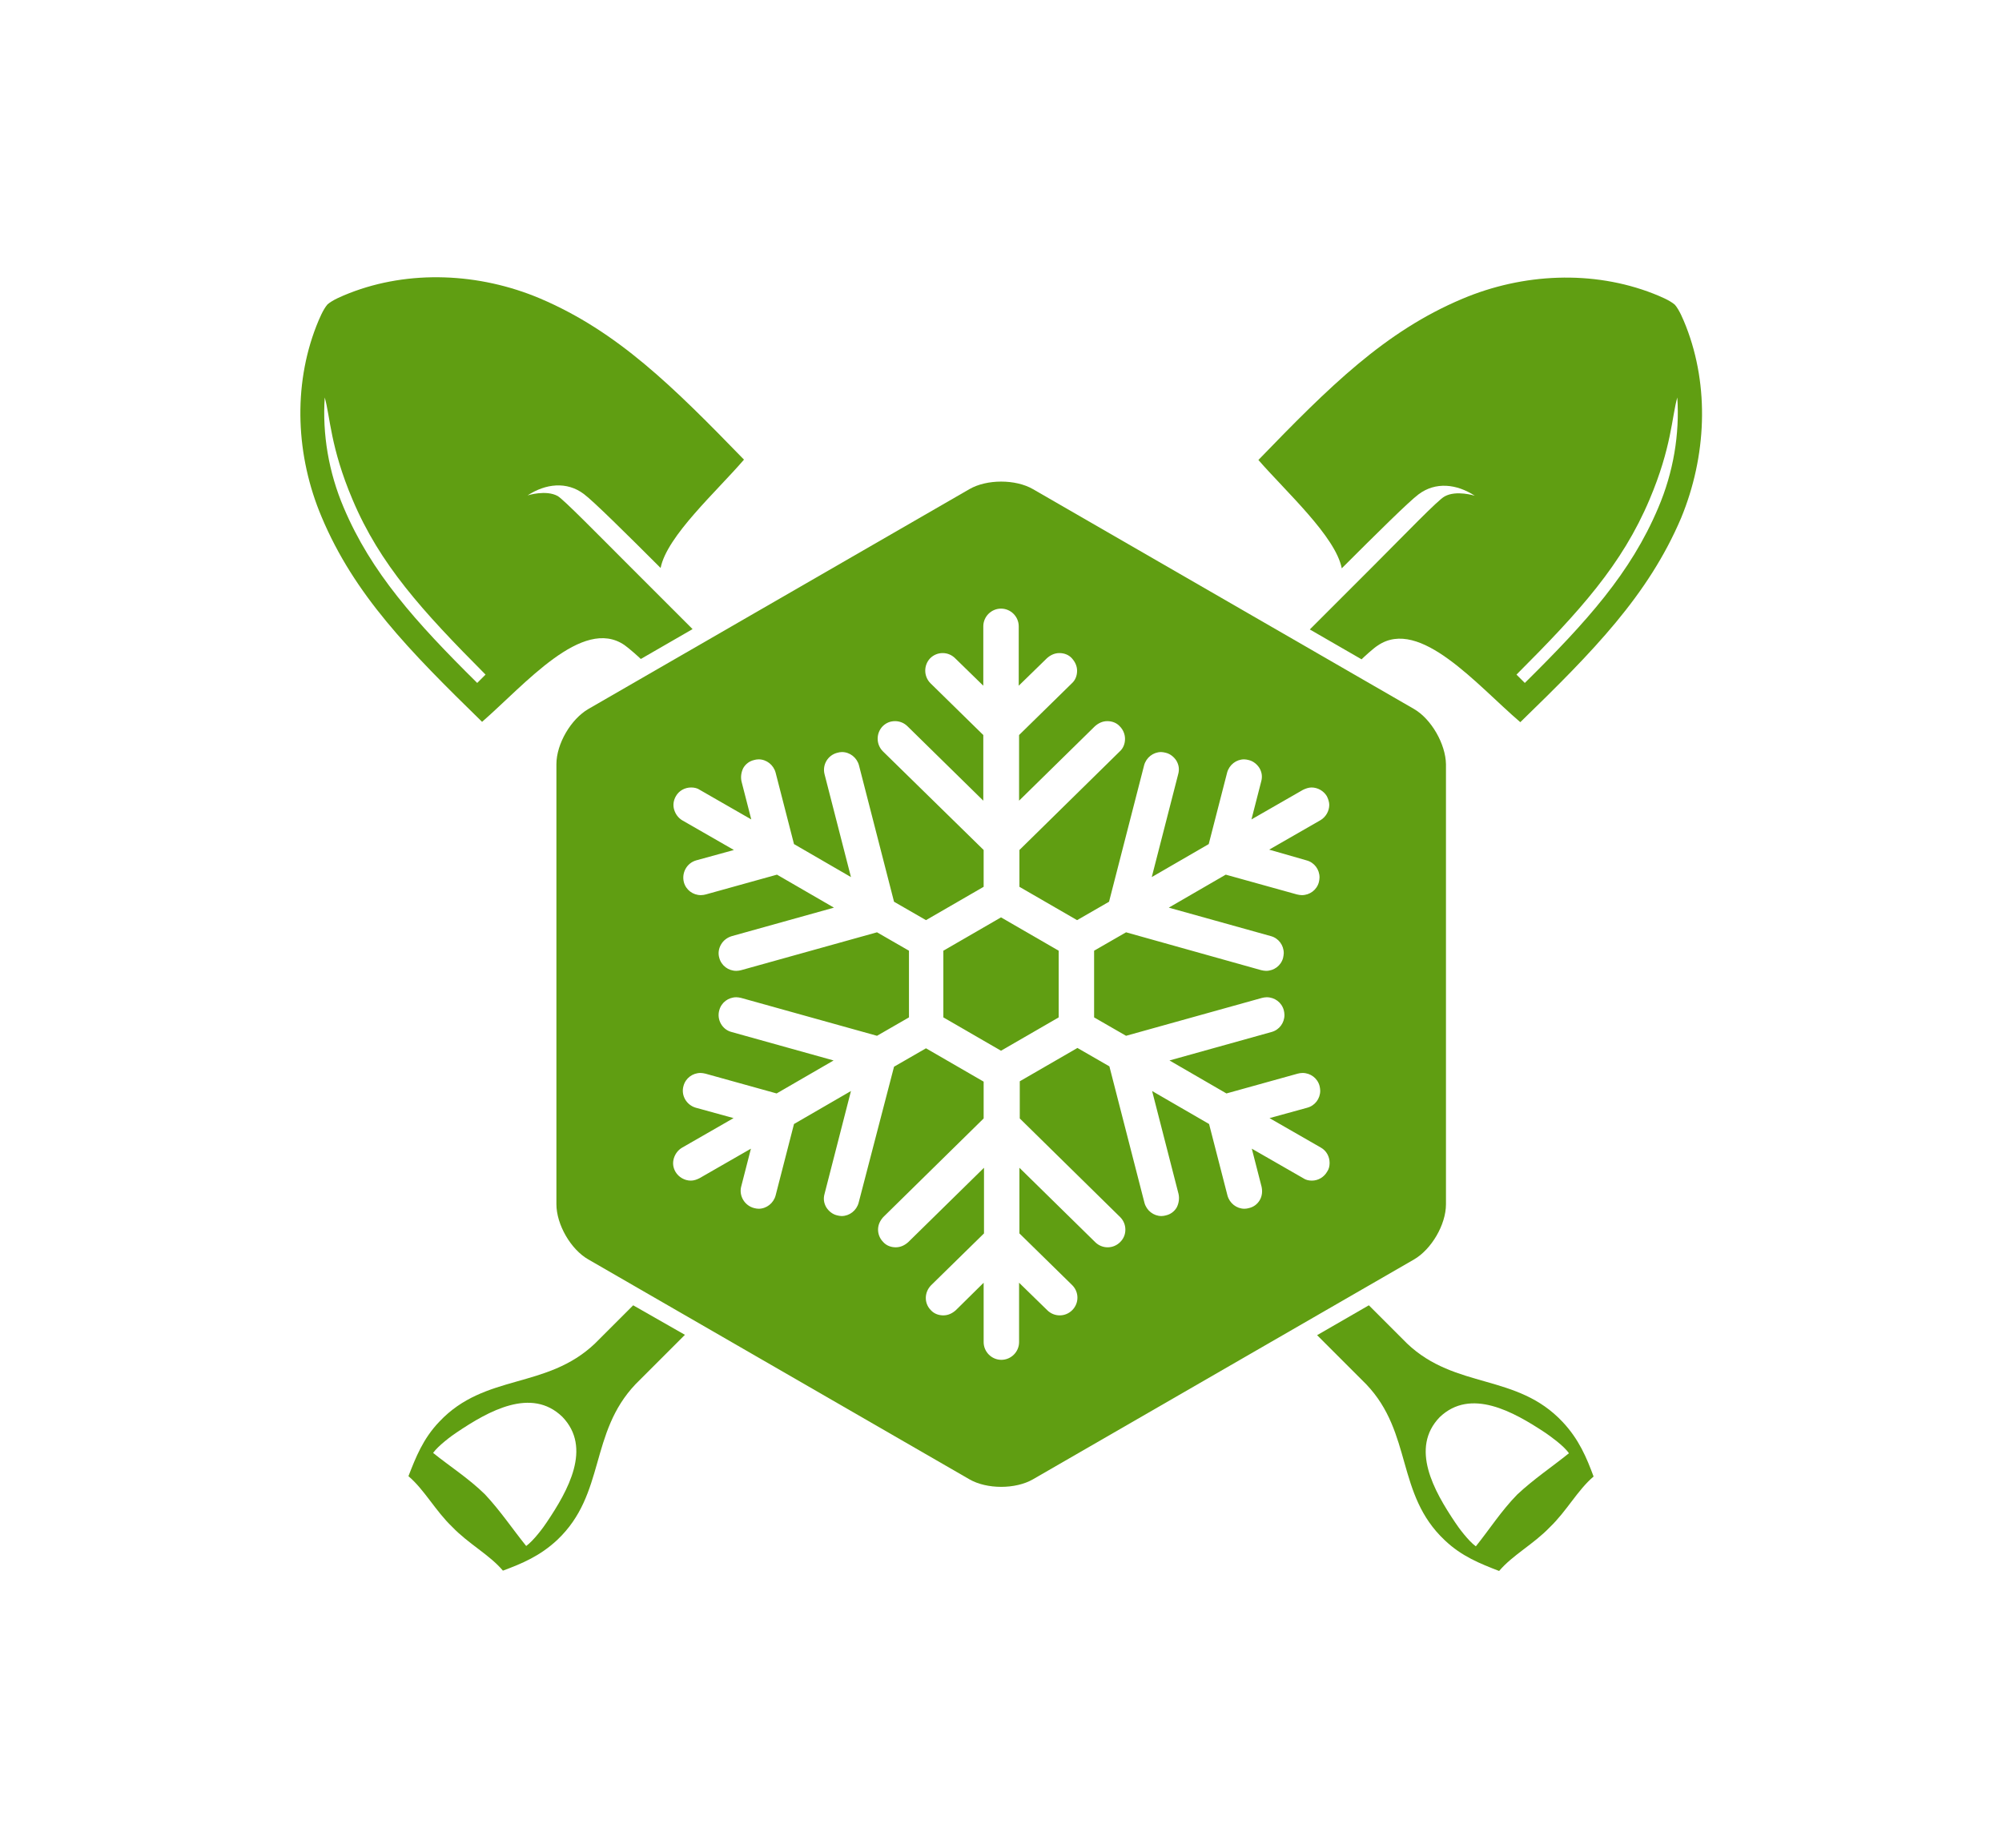 <svg width="1000" height="923.123" viewBox="0 0 1000 923.123" xmlns="http://www.w3.org/2000/svg"><defs/><path fill="#609e12" fill-rule="evenodd" transform="matrix(1.735 0 0 1.735 -40.618 -46.862)" d="M 162.2 234.852 C 174.5 224.152 191.1 204.452 203.2 212.752 C 204.5 213.652 207.4 216.252 207.9 216.752 L 222.8 208.152 C 211.4 196.752 204.5 189.852 204.4 189.752 C 195.3 180.652 185.8 170.952 184 169.852 C 180.6 167.952 175.3 169.652 175.3 169.652 C 180.5 166.252 186.6 165.552 191.5 169.252 C 194.2 171.252 203.8 180.752 213.6 190.552 C 215.4 181.352 229.8 168.452 237.6 159.352 C 217.1 138.252 201.2 122.452 178.9 112.952 C 161.4 105.552 141.2 104.652 123.9 111.452 C 121.9 112.252 119.2 113.352 117.7 114.652 C 116.4 116.152 115.3 118.852 114.5 120.852 C 107.7 138.252 108.6 158.352 116 175.852 C 125.4 198.252 141.1 214.252 162.2 234.852 Z M 116.9 141.452 C 118.5 147.052 118.5 155.752 124.9 170.852 C 132.8 189.552 144.9 202.852 163.2 221.252 L 160.8 223.652 C 142.9 205.952 130.3 191.852 122.4 173.252 C 118 162.952 116.2 151.952 116.9 141.452 Z"/><path fill="#609e12" fill-rule="evenodd" transform="matrix(1.735 0 0 1.735 -40.618 -46.862)" d="M 205.7 402.852 C 198.7 409.852 194.7 413.852 194.7 413.852 C 180.7 427.152 163.1 422.352 149.9 436.352 C 145.2 441.252 143.1 446.652 141 452.052 C 145.6 455.952 148.7 461.952 153.6 466.652 C 158.3 471.552 164.3 474.652 168.2 479.252 C 173.6 477.252 178.9 475.052 183.9 470.352 C 197.8 457.152 193 439.652 206.4 425.552 L 220.6 411.352 L 205.7 402.852 Z M 180.8 465.352 C 179.9 466.752 177 470.652 174.9 472.152 C 171.1 467.452 167.5 462.052 163 457.252 C 158.3 452.652 152.8 449.152 148.1 445.352 C 149.6 443.252 153.5 440.352 154.9 439.452 C 164.1 433.252 176.4 426.352 185.3 434.952 C 193.9 443.852 187 456.152 180.8 465.352 Z"/><path fill="#609e12" fill-rule="evenodd" transform="matrix(1.735 0 0 1.735 -40.618 -46.862)" d="M 428.5 413.852 C 428.5 413.852 424.5 409.852 417.5 402.852 L 402.6 411.452 L 416.8 425.652 C 430.1 439.652 425.3 457.252 439.3 470.452 C 444.2 475.152 449.6 477.252 455 479.352 C 458.9 474.752 464.9 471.652 469.6 466.752 C 474.5 462.052 477.6 456.052 482.2 452.152 C 480.2 446.752 478 441.452 473.3 436.452 C 460.1 422.352 442.5 427.152 428.5 413.852 Z M 475.1 445.452 C 470.4 449.252 465 452.852 460.2 457.352 C 455.6 462.052 452.1 467.552 448.3 472.252 C 446.2 470.752 443.3 466.852 442.4 465.452 C 436.2 456.252 429.3 443.952 437.9 435.052 C 446.8 426.552 459.1 433.452 468.3 439.552 C 469.6 440.452 473.6 443.252 475.1 445.452 Z"/><path fill="#609e12" fill-rule="evenodd" transform="matrix(1.735 0 0 1.735 -40.618 -46.862)" d="M 508.8 120.952 C 508 118.952 506.9 116.252 505.6 114.752 C 504.1 113.452 501.4 112.352 499.4 111.552 C 482 104.752 461.9 105.652 444.4 113.052 C 422.1 122.452 406.2 138.252 385.7 159.452 C 393.6 168.552 407.9 181.452 409.7 190.652 C 419.5 180.852 429.1 171.352 431.8 169.352 C 436.7 165.652 442.8 166.352 448 169.752 C 448 169.752 442.7 168.052 439.3 169.952 C 437.4 170.952 428 180.752 418.9 189.852 C 418.8 189.952 411.9 196.852 400.5 208.252 L 415.4 216.852 C 415.9 216.352 418.8 213.652 420.1 212.852 C 432.2 204.652 448.7 224.352 461.1 234.952 C 482.2 214.452 497.9 198.452 507.4 176.152 C 514.7 158.452 515.6 138.352 508.8 120.952 Z M 500.8 173.252 C 492.9 191.952 480.3 205.952 462.4 223.652 L 460 221.252 C 478.3 202.952 490.4 189.552 498.3 170.852 C 504.7 155.752 504.7 147.052 506.3 141.452 C 507 151.952 505.2 162.952 500.8 173.252 Z"/><path fill="#609e12" transform="matrix(1.735 0 0 1.735 -40.618 -46.862)" d="M 295 300.752 L 295 319.952 L 311.6 329.552 L 328.2 319.952 L 328.2 300.752 L 311.6 291.152 Z"/><path fill="#609e12" transform="matrix(1.735 0 0 1.735 -40.618 -46.862)" d="M 430.5 231.152 L 320.8 167.852 C 315.8 164.952 307.5 164.952 302.5 167.852 L 192.8 231.152 C 187.8 234.052 183.6 241.152 183.6 247.052 L 183.6 373.752 C 183.6 379.552 187.7 386.752 192.8 389.652 L 302.5 452.952 C 307.5 455.852 315.8 455.852 320.8 452.952 L 430.5 389.652 C 435.5 386.752 439.7 379.652 439.7 373.752 L 439.7 247.052 C 439.6 241.252 435.5 234.052 430.5 231.152 Z M 399.6 274.752 C 401.8 275.352 403.3 277.352 403.3 279.652 C 403.3 280.152 403.2 280.552 403.1 281.052 C 402.5 283.252 400.5 284.752 398.2 284.752 C 397.7 284.752 397.3 284.652 396.8 284.552 L 376.3 278.852 L 359.9 288.352 L 389.3 296.552 C 391.5 297.152 393 299.152 393 301.452 C 393 301.852 392.9 302.352 392.8 302.852 C 392.2 305.052 390.2 306.552 387.9 306.552 C 387.4 306.552 387 306.452 386.5 306.352 L 347.6 295.452 L 338.4 300.752 L 338.4 319.952 L 347.6 325.252 L 386.7 314.352 C 387.1 314.252 387.6 314.152 388.1 314.152 C 390.4 314.152 392.4 315.652 393 317.852 C 393.1 318.252 393.2 318.752 393.2 319.252 C 393.2 321.552 391.7 323.552 389.5 324.152 L 360.1 332.352 L 376.5 341.852 L 397 336.152 C 397.4 336.052 397.9 335.952 398.4 335.952 C 400.7 335.952 402.7 337.452 403.3 339.652 C 403.4 340.152 403.5 340.552 403.5 341.052 C 403.5 343.352 402 345.352 399.8 345.952 L 388.9 348.952 L 403.7 357.452 C 405.3 358.352 406.2 360.052 406.2 361.852 C 406.2 362.752 406 363.652 405.5 364.352 C 404.6 365.952 402.9 366.952 401.1 366.952 C 400.2 366.952 399.3 366.752 398.6 366.252 L 383.8 357.752 L 386.6 368.652 C 386.9 369.952 386.8 371.352 386.1 372.552 C 385.4 373.752 384.3 374.552 383 374.852 C 382.6 374.952 382.2 375.052 381.7 375.052 C 379.4 375.052 377.4 373.452 376.8 371.252 L 371.5 350.652 L 355.1 341.152 L 362.7 370.752 C 363 372.052 362.8 373.452 362.2 374.652 C 361.5 375.852 360.4 376.652 359.1 376.952 C 358.7 377.052 358.3 377.152 357.8 377.152 C 355.5 377.152 353.5 375.552 352.9 373.352 L 342.8 334.052 L 333.6 328.752 L 317 338.352 L 317 349.052 L 345.9 377.452 C 346.9 378.452 347.4 379.752 347.4 381.052 C 347.4 382.452 346.9 383.652 345.9 384.652 C 344.9 385.652 343.6 386.152 342.3 386.152 C 341 386.152 339.7 385.652 338.7 384.652 L 316.9 363.252 L 316.9 382.152 L 332.1 397.052 C 333.1 398.052 333.6 399.352 333.6 400.652 C 333.6 401.952 333.1 403.252 332.1 404.252 C 331.1 405.252 329.8 405.752 328.5 405.752 C 327.2 405.752 325.9 405.252 324.9 404.252 L 316.8 396.352 L 316.8 413.452 C 316.8 416.252 314.5 418.552 311.7 418.552 C 308.9 418.552 306.6 416.252 306.6 413.452 L 306.6 396.352 L 298.6 404.252 C 297.6 405.152 296.4 405.752 295 405.752 C 293.6 405.752 292.3 405.252 291.4 404.252 C 289.4 402.252 289.5 399.052 291.5 397.052 L 306.7 382.152 L 306.7 363.252 L 284.9 384.652 C 283.9 385.552 282.7 386.152 281.3 386.152 C 279.9 386.152 278.6 385.652 277.7 384.652 C 276.7 383.652 276.2 382.352 276.2 381.052 C 276.2 379.652 276.8 378.452 277.7 377.452 L 306.6 349.052 L 306.6 338.452 L 290 328.852 L 280.8 334.152 L 270.6 373.352 C 270 375.552 268 377.152 265.7 377.152 C 265.3 377.152 264.8 377.052 264.4 376.952 C 263.1 376.652 262 375.752 261.3 374.652 C 260.6 373.452 260.4 372.152 260.8 370.752 L 268.4 341.152 L 252 350.652 L 246.7 371.252 C 246.1 373.452 244.1 375.052 241.8 375.052 C 241.4 375.052 240.9 374.952 240.5 374.852 C 237.8 374.152 236.1 371.352 236.8 368.652 L 239.6 357.752 L 224.8 366.252 C 224 366.652 223.2 366.952 222.3 366.952 C 220.5 366.952 218.8 365.952 217.9 364.452 C 217.2 363.252 217 361.952 217.4 360.552 C 217.8 359.252 218.6 358.152 219.8 357.452 L 234.6 348.952 L 223.7 345.952 C 221 345.152 219.4 342.352 220.2 339.652 C 220.8 337.452 222.8 335.952 225.1 335.952 C 225.6 335.952 226 336.052 226.5 336.152 L 247 341.852 L 263.4 332.352 L 234 324.152 C 231.3 323.452 229.7 320.552 230.5 317.852 C 231.1 315.652 233.1 314.152 235.4 314.152 C 235.9 314.152 236.3 314.252 236.8 314.352 L 275.9 325.252 L 285.1 319.952 L 285.1 300.752 L 275.9 295.452 L 236.8 306.352 C 236.4 306.452 235.9 306.552 235.4 306.552 C 233.1 306.552 231.1 305.052 230.5 302.852 C 230.1 301.552 230.3 300.152 231 298.952 C 231.7 297.752 232.8 296.952 234.1 296.552 L 263.5 288.352 L 247.1 278.852 L 226.6 284.552 C 226.2 284.652 225.7 284.752 225.2 284.752 C 222.9 284.752 220.9 283.252 220.3 281.052 C 219.6 278.352 221.1 275.552 223.8 274.752 L 234.7 271.752 L 219.9 263.252 C 218.7 262.552 217.9 261.452 217.5 260.152 C 217.1 258.852 217.3 257.452 218 256.252 C 218.9 254.652 220.6 253.752 222.4 253.752 C 223.3 253.752 224.2 253.952 224.9 254.452 L 239.7 262.952 L 236.9 252.052 C 236.6 250.752 236.8 249.352 237.4 248.152 C 238.1 246.952 239.2 246.152 240.5 245.852 C 240.9 245.752 241.3 245.652 241.8 245.652 C 244.1 245.652 246.1 247.252 246.7 249.452 L 252 270.052 L 268.4 279.552 L 260.8 249.952 C 260.1 247.252 261.7 244.452 264.5 243.752 C 264.9 243.652 265.3 243.552 265.8 243.552 C 268.1 243.552 270.1 245.152 270.7 247.352 L 280.8 286.652 L 290 291.952 L 306.6 282.352 L 306.6 271.752 L 277.6 243.352 C 275.6 241.352 275.6 238.152 277.5 236.152 C 278.5 235.152 279.7 234.652 281.1 234.652 C 282.4 234.652 283.7 235.152 284.7 236.152 L 306.5 257.552 L 306.5 238.652 L 291.3 223.752 C 289.3 221.752 289.3 218.552 291.2 216.552 C 292.2 215.552 293.5 215.052 294.8 215.052 C 296.1 215.052 297.4 215.552 298.4 216.552 L 306.5 224.452 L 306.5 207.352 C 306.5 204.552 308.8 202.252 311.6 202.252 C 314.4 202.252 316.7 204.552 316.7 207.352 L 316.7 224.452 L 324.8 216.552 C 325.8 215.652 327 215.052 328.4 215.052 C 329.8 215.052 331.1 215.552 332 216.552 C 332.9 217.552 333.5 218.752 333.5 220.152 C 333.5 221.552 333 222.852 332 223.752 L 316.8 238.652 L 316.8 257.552 L 338.6 236.152 C 339.6 235.252 340.8 234.652 342.2 234.652 C 343.6 234.652 344.9 235.152 345.8 236.152 C 346.7 237.052 347.3 238.352 347.3 239.752 C 347.3 241.152 346.8 242.452 345.8 243.352 L 316.9 271.752 L 316.9 282.352 L 333.5 291.952 L 342.7 286.652 L 352.8 247.352 C 353.4 245.152 355.4 243.552 357.7 243.552 C 358.1 243.552 358.6 243.652 359 243.752 C 360.3 244.052 361.4 244.952 362.1 246.052 C 362.8 247.252 363 248.552 362.6 249.952 L 355 279.552 L 371.4 270.052 L 376.7 249.452 C 377.3 247.252 379.3 245.652 381.6 245.652 C 382 245.652 382.5 245.752 382.9 245.852 C 384.2 246.152 385.3 247.052 386 248.152 C 386.7 249.352 386.9 250.652 386.5 252.052 L 383.7 262.952 L 398.5 254.452 C 399.3 254.052 400.2 253.752 401 253.752 C 402.8 253.752 404.5 254.752 405.4 256.252 C 405.8 257.052 406.1 257.952 406.1 258.752 C 406.1 260.552 405.1 262.252 403.6 263.152 L 388.8 271.652 L 399.6 274.752 Z"/></svg>